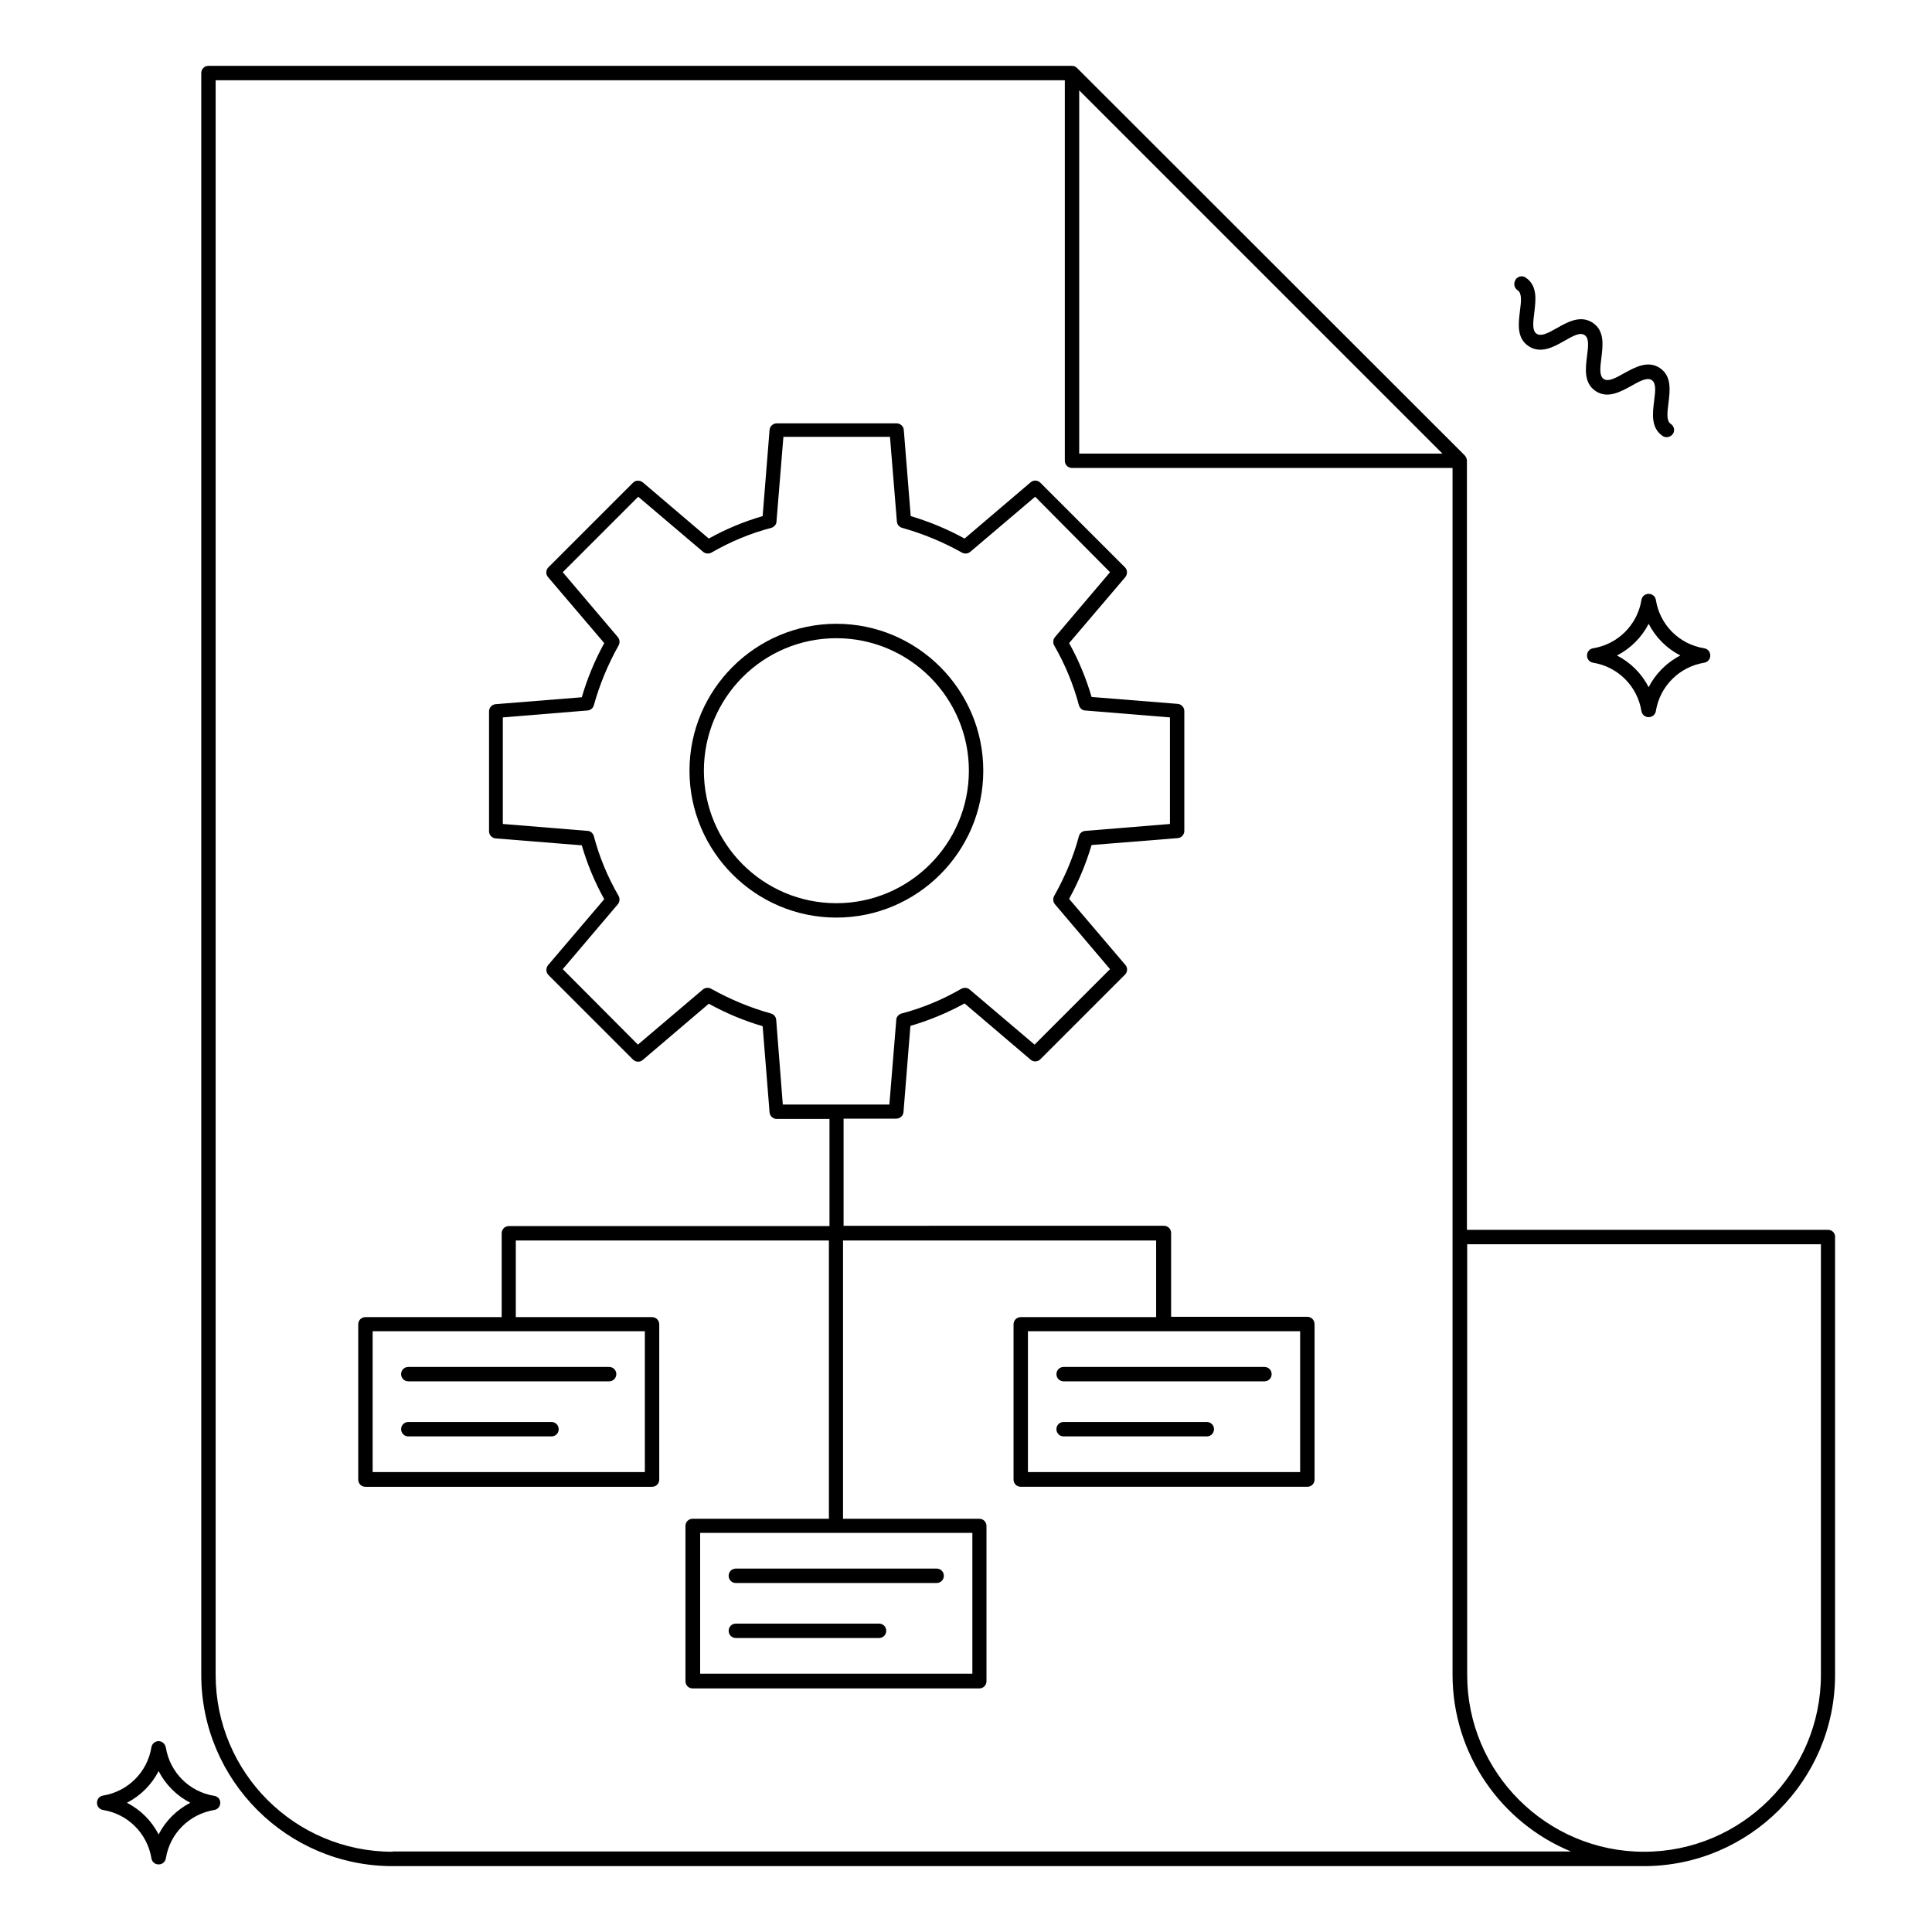 <?xml version="1.0" encoding="UTF-8"?>
<!-- Uploaded to: SVG Repo, www.svgrepo.com, Generator: SVG Repo Mixer Tools -->
<svg fill="#000000" width="800px" height="800px" version="1.1" viewBox="144 144 512 512" xmlns="http://www.w3.org/2000/svg">
 <g>
  <path d="m546.79 226.49c-0.383 3.207-0.918 7.098 2.289 9.238 3.207 2.137 6.641 0.23 9.465-1.375 2.519-1.449 4.273-2.367 5.418-1.527 1.145 0.762 0.992 2.75 0.609 5.574-0.383 3.207-0.918 7.098 2.289 9.238 3.207 2.137 6.641 0.152 9.465-1.375 2.519-1.449 4.273-2.289 5.418-1.527 1.145 0.762 0.992 2.75 0.609 5.574-0.383 3.207-0.918 7.098 2.289 9.238 0.305 0.23 0.688 0.305 1.07 0.305 0.609 0 1.223-0.305 1.602-0.84 0.609-0.84 0.383-2.062-0.535-2.672-1.145-0.762-0.992-2.75-0.609-5.574 0.383-3.207 0.918-7.098-2.289-9.238-3.207-2.137-6.641-0.152-9.465 1.375-2.519 1.449-4.273 2.289-5.418 1.527-1.145-0.762-0.992-2.75-0.609-5.648 0.383-3.207 0.918-7.098-2.289-9.238-3.207-2.137-6.641-0.23-9.465 1.375-2.519 1.449-4.273 2.289-5.418 1.527-1.145-0.762-0.992-2.75-0.609-5.648 0.383-3.207 0.918-7.098-2.289-9.238-0.84-0.609-2.062-0.383-2.672 0.535-0.609 1.066-0.383 2.211 0.535 2.824 1.145 0.762 0.992 2.746 0.609 5.57z"/>
  <path d="m582.82 302.98c-0.152-0.918-0.918-1.602-1.91-1.602-0.992 0-1.754 0.688-1.91 1.602-1.07 6.641-6.258 11.754-12.824 12.824-0.918 0.152-1.602 0.918-1.602 1.91 0 0.992 0.688 1.754 1.602 1.91 6.641 1.07 11.754 6.258 12.824 12.824 0.152 0.918 0.918 1.602 1.91 1.602 0.992 0 1.754-0.688 1.91-1.602 1.07-6.641 6.258-11.754 12.824-12.824 0.918-0.152 1.602-0.918 1.602-1.91 0-0.992-0.688-1.754-1.602-1.91-6.641-1.066-11.754-6.184-12.824-12.824zm-1.91 23.129c-1.832-3.586-4.809-6.566-8.398-8.398 3.586-1.832 6.566-4.809 8.398-8.398 1.832 3.586 4.809 6.566 8.398 8.398-3.586 1.836-6.566 4.812-8.398 8.398z"/>
  <path d="m200.77 619.92c-6.641-1.07-11.754-6.258-12.824-12.824-0.23-0.992-0.992-1.68-1.91-1.68-0.914 0-1.754 0.688-1.906 1.605-1.07 6.641-6.258 11.754-12.824 12.824-0.918 0.152-1.602 0.918-1.602 1.91 0 0.992 0.688 1.754 1.602 1.91 6.641 1.07 11.754 6.258 12.824 12.824 0.152 0.918 0.918 1.602 1.91 1.602 0.992 0 1.754-0.688 1.91-1.602 1.07-6.641 6.258-11.754 12.824-12.824 0.918-0.152 1.602-0.918 1.602-1.91-0.004-0.996-0.691-1.684-1.605-1.836zm-14.734 10.23c-1.832-3.586-4.809-6.566-8.398-8.398 3.586-1.832 6.566-4.809 8.398-8.398 1.832 3.586 4.809 6.566 8.398 8.398-3.664 1.91-6.566 4.809-8.398 8.398z"/>
  <path d="m628.47 469.92h-95.723v-203.82c0-0.535-0.23-0.992-0.535-1.375l-102.82-102.74c-0.383-0.383-0.84-0.535-1.375-0.535h-228.77c-1.07 0-1.91 0.84-1.91 1.906v424.5c0 27.938 22.746 50.688 50.688 50.688h331.6c27.938 0 50.688-22.746 50.688-50.688v-116.03c0.074-1.066-0.84-1.906-1.832-1.906zm-198.47-301.98 96.258 96.258h-96.258zm-181.98 466.79c-25.879 0-46.871-20.992-46.871-46.871v-422.59h225.04v100.84c0 1.07 0.84 1.91 1.91 1.91h100.84v319.77c0 21.145 12.977 39.312 31.375 46.871l-312.29-0.004zm378.54-46.867c0 25.879-21.07 46.871-46.871 46.871s-46.871-20.992-46.871-46.871l0.004-114.12h93.738z"/>
  <path d="m250.3 508.16c0 1.07 0.84 1.91 1.91 1.91h53.207c1.07 0 1.91-0.84 1.91-1.91 0-1.07-0.84-1.91-1.91-1.91h-53.207c-1.07 0.004-1.91 0.844-1.91 1.91z"/>
  <path d="m290.15 520.84h-37.938c-1.07 0-1.91 0.84-1.91 1.91 0 1.07 0.84 1.91 1.91 1.91h37.938c1.07 0 1.91-0.84 1.91-1.91 0-1.07-0.84-1.91-1.91-1.91z"/>
  <path d="m337.1 561.6c0 1.07 0.84 1.91 1.91 1.91h53.207c1.07 0 1.91-0.84 1.91-1.91 0-1.07-0.84-1.91-1.91-1.91h-53.207c-1.07 0.004-1.91 0.844-1.91 1.91z"/>
  <path d="m376.95 574.27h-37.938c-1.07 0-1.91 0.84-1.91 1.91 0 1.07 0.84 1.91 1.91 1.91h37.938c1.07 0 1.91-0.84 1.91-1.91 0-1.07-0.84-1.91-1.91-1.91z"/>
  <path d="m490.46 492.97h-36.105v-22.215c0-1.07-0.84-1.91-1.91-1.91l-84.887 0.004v-28.398h13.969c0.992 0 1.832-0.762 1.91-1.754l1.832-22.824c4.961-1.449 9.77-3.434 14.352-5.953l17.48 14.887c0.762 0.688 1.91 0.609 2.594-0.078l22.441-22.441c0.688-0.688 0.762-1.832 0.078-2.594l-14.887-17.48c2.519-4.582 4.504-9.391 5.953-14.273l22.824-1.832c0.992-0.078 1.754-0.918 1.754-1.91v-31.754c0-0.992-0.762-1.832-1.754-1.91l-22.824-1.832c-1.449-4.961-3.434-9.77-5.953-14.273l14.887-17.48c0.609-0.762 0.609-1.91-0.078-2.594l-22.441-22.441c-0.688-0.688-1.832-0.762-2.594-0.078l-17.48 14.887c-4.582-2.519-9.391-4.504-14.273-5.953l-1.832-22.824c-0.078-0.992-0.918-1.754-1.91-1.754h-31.754c-0.992 0-1.832 0.762-1.91 1.754l-1.832 22.824c-4.961 1.449-9.77 3.434-14.273 5.953l-17.48-14.887c-0.762-0.609-1.91-0.609-2.594 0.078l-22.441 22.441c-0.688 0.688-0.762 1.832-0.078 2.594l14.887 17.48c-2.519 4.582-4.504 9.391-5.953 14.352l-22.824 1.832c-0.992 0.078-1.754 0.918-1.754 1.91v31.754c0 0.992 0.762 1.832 1.754 1.91l22.824 1.832c1.449 4.961 3.434 9.77 5.953 14.273l-14.887 17.48c-0.609 0.762-0.609 1.91 0.078 2.594l22.441 22.441c0.688 0.688 1.832 0.762 2.594 0.078l17.48-14.887c4.582 2.519 9.312 4.504 14.273 5.953l1.832 22.824c0.078 0.992 0.918 1.754 1.91 1.754h13.969v28.398h-84.961c-1.07 0-1.91 0.84-1.91 1.91v22.215h-36.105c-1.07 0-1.91 0.84-1.91 1.91v41.145c0 1.07 0.84 1.91 1.91 1.91h75.953c1.07 0 1.91-0.84 1.91-1.91v-41.145c0-1.07-0.84-1.91-1.91-1.91h-36.105v-20.305h82.977v73.738h-36.105c-1.07 0-1.91 0.84-1.91 1.91v41.145c0 1.07 0.84 1.91 1.91 1.91h75.953c1.07 0 1.91-0.84 1.91-1.91v-41.145c0-1.07-0.84-1.91-1.91-1.91h-36.105v-73.738h82.977v20.305l-35.879-0.004c-1.07 0-1.91 0.84-1.91 1.91v41.145c0 1.07 0.84 1.91 1.91 1.91h75.953c1.07 0 1.91-0.84 1.91-1.91v-41.145c-0.004-1.148-0.844-1.988-1.91-1.988zm-140.76-78.699c-0.078-0.84-0.609-1.449-1.375-1.68-5.496-1.527-10.84-3.742-15.879-6.566-0.688-0.383-1.602-0.305-2.215 0.23l-17.176 14.578-19.922-19.996 14.578-17.176c0.535-0.609 0.609-1.527 0.23-2.215-2.902-5.039-5.113-10.305-6.566-15.879-0.23-0.762-0.918-1.375-1.68-1.375l-22.441-1.832v-28.242l22.441-1.832c0.84-0.078 1.449-0.609 1.68-1.375 1.527-5.496 3.742-10.84 6.566-15.879 0.383-0.688 0.305-1.602-0.23-2.215l-14.578-17.172 20-20 17.176 14.578c0.609 0.535 1.527 0.609 2.215 0.23 5.039-2.902 10.305-5.113 15.879-6.566 0.762-0.23 1.375-0.918 1.375-1.68l1.832-22.441h28.242l1.832 22.441c0.078 0.84 0.609 1.449 1.375 1.68 5.496 1.527 10.84 3.742 15.879 6.566 0.688 0.383 1.602 0.305 2.215-0.23l17.176-14.578 19.84 20-14.578 17.176c-0.535 0.609-0.609 1.527-0.23 2.215 2.902 5.039 5.113 10.383 6.566 15.879 0.23 0.762 0.918 1.375 1.68 1.375l22.441 1.832v28.242l-22.441 1.832c-0.84 0.078-1.449 0.609-1.68 1.375-1.449 5.496-3.742 10.84-6.566 15.879-0.383 0.688-0.305 1.602 0.23 2.215l14.578 17.172-20 20-17.176-14.578c-0.609-0.535-1.449-0.609-2.215-0.23-5.039 2.902-10.305 5.113-15.879 6.566-0.762 0.23-1.375 0.918-1.375 1.68l-1.832 22.441h-28.242zm-34.809 119.84h-72.137v-37.328h72.137zm86.793 53.438h-72.137v-37.328h72.137zm86.867-53.438h-72.137v-37.328h72.137z"/>
  <path d="m423.97 508.16c0 1.07 0.84 1.91 1.91 1.91h53.207c1.07 0 1.91-0.84 1.91-1.91 0-1.07-0.84-1.91-1.91-1.91h-53.207c-1.07 0.004-1.91 0.844-1.91 1.91z"/>
  <path d="m463.81 520.84h-37.938c-1.07 0-1.91 0.84-1.91 1.91 0 1.07 0.84 1.91 1.91 1.91h37.938c1.07 0 1.91-0.84 1.91-1.91 0-1.07-0.84-1.91-1.91-1.91z"/>
  <path d="m404.58 348.24c0-21.449-17.48-38.93-38.93-38.93-21.449 0-38.93 17.48-38.93 38.93 0 21.449 17.48 38.93 38.93 38.93 21.449 0.004 38.93-17.477 38.93-38.93zm-38.93 35.117c-19.391 0-35.113-15.727-35.113-35.113 0-19.391 15.727-35.113 35.113-35.113 19.391 0 35.113 15.801 35.113 35.113 0 19.309-15.727 35.113-35.113 35.113z"/>
 </g>
</svg>